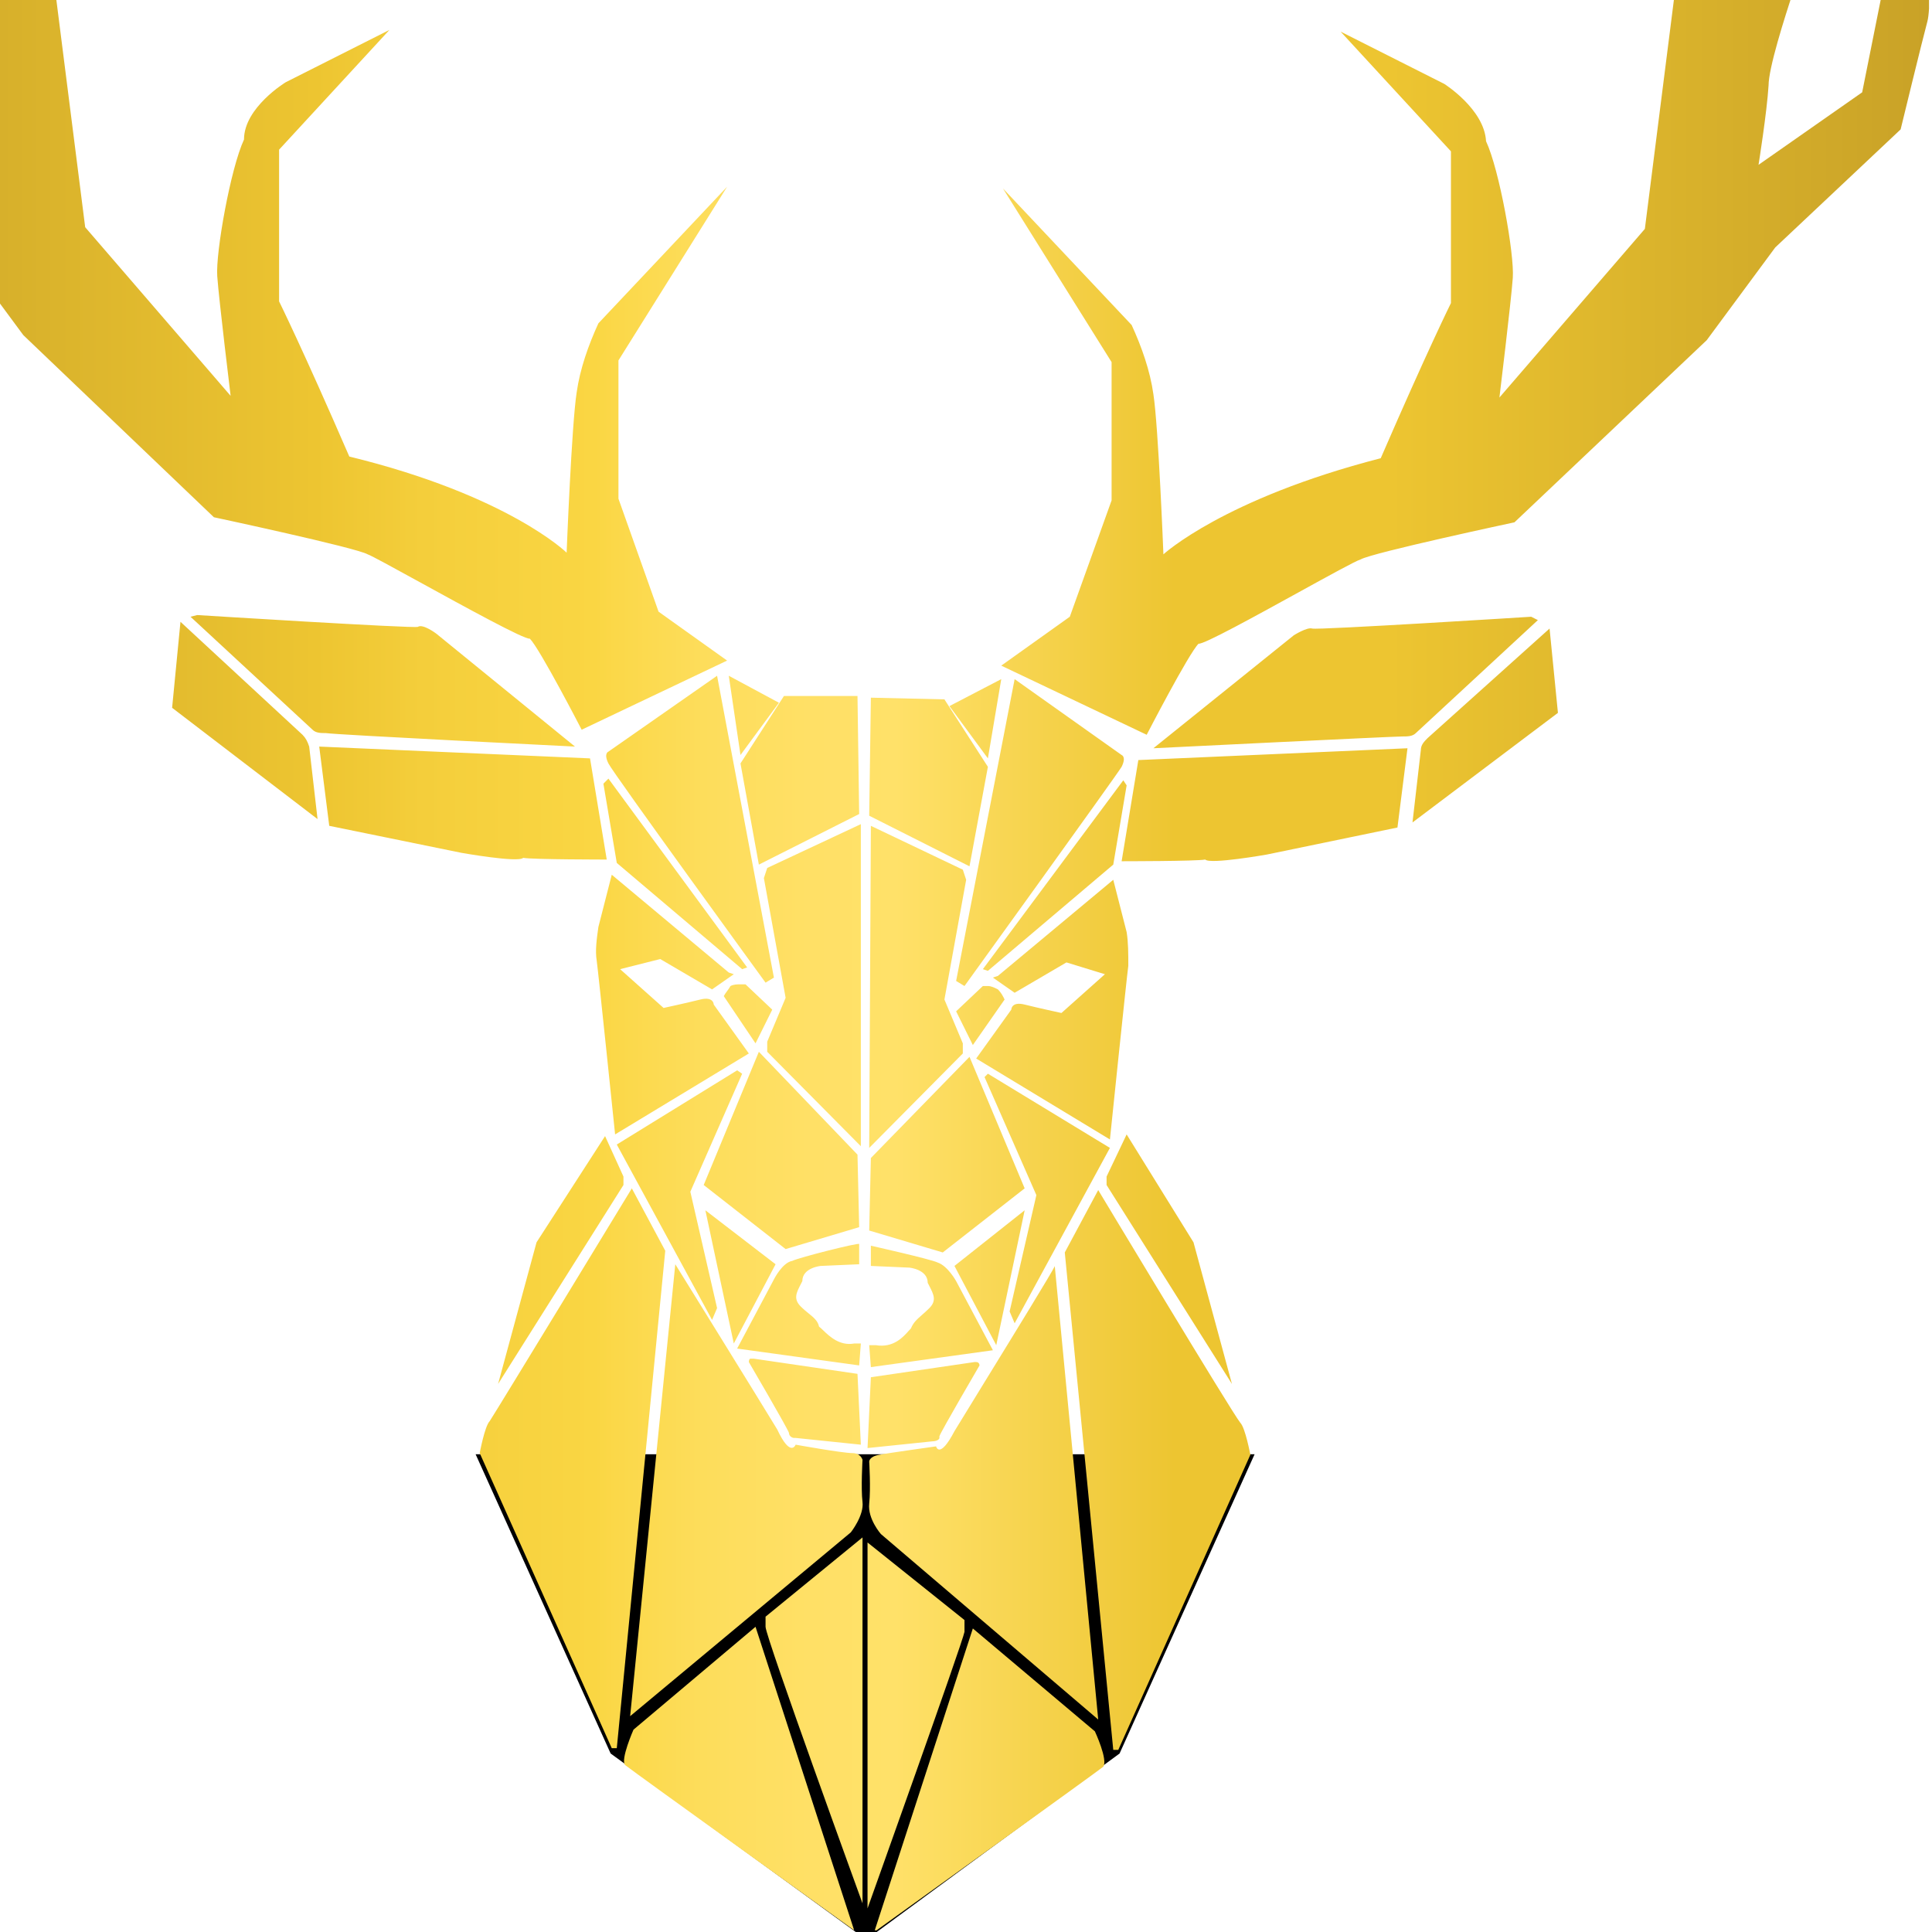 <svg width="184" height="184" viewBox="0 0 184 184" fill="none" xmlns="http://www.w3.org/2000/svg">
<g clip-path="url(#clip0_93_450)">
<path d="M58.156 167L45.297 138.5H119.485L106.626 167L83.5 184H81.5L58.156 167Z" fill="black"/>
<path fill-rule="evenodd" clip-rule="evenodd" d="M83.311 183.839H83.482C85.738 182.219 104.322 168.865 105.07 168.262C105.548 167.619 104.274 164.889 104.274 164.889L92.652 155.093L83.311 183.839ZM-19 -1C-18.983 0.129 -18.924 1.082 -18.793 1.565C-18.316 3.332 -16.246 11.844 -16.246 11.844L-4.305 23.085L2.222 31.918L20.372 49.262C20.372 49.262 33.904 52.153 35.019 52.795C35.371 52.913 37.452 54.056 39.98 55.445C44.313 57.825 49.959 60.926 50.462 60.825C51.417 61.788 55.397 69.497 55.397 69.497L69.248 62.912L62.721 58.255L58.9 47.495V34.327L69.248 17.785L56.989 30.794C56.034 32.881 55.238 35.13 54.92 37.378C54.442 40.429 53.965 52.634 53.965 52.634C53.965 52.634 48.392 47.174 33.268 43.48C28.81 33.202 26.581 28.706 26.581 28.706V14.252L37.089 2.85L27.218 7.829C27.218 7.829 23.238 10.238 23.238 13.289C21.964 16.019 20.531 24.049 20.69 26.297C20.849 28.545 21.964 37.699 21.964 37.699L8.113 21.64L5.242 -1H-5.989C-5.046 1.884 -3.668 6.35 -3.668 7.829C-3.509 10.398 -2.713 15.377 -2.713 15.377L-12.584 8.471L-14.481 -1H-19ZM179.311 -1H183.718V0.815C183.685 1.342 183.634 1.771 183.559 2.047C183.081 3.814 181.012 12.325 181.012 12.325L169.071 23.567L162.544 32.4L144.235 49.744C144.235 49.744 130.702 52.634 129.588 53.277C129.129 53.409 126.57 54.818 123.66 56.42C119.496 58.713 114.613 61.401 114.145 61.306C113.19 62.27 109.209 69.978 109.209 69.978L95.358 63.394L101.886 58.737L105.866 47.656V34.487L95.518 17.946L107.776 30.954C108.732 33.042 109.528 35.29 109.846 37.538C110.324 40.59 110.801 52.795 110.801 52.795C110.801 52.795 116.533 47.495 131.498 43.641C135.956 33.363 138.185 28.866 138.185 28.866V14.413L127.677 3.011L137.548 7.989C137.548 7.989 141.369 10.398 141.528 13.449C142.802 16.18 144.235 24.209 144.076 26.457C143.917 28.706 142.802 37.86 142.802 37.86L156.653 21.8L159.544 -1H170.849C169.907 1.829 168.434 6.512 168.434 8.15C168.275 10.719 167.479 15.698 167.479 15.698L177.35 8.792L179.311 -1ZM59.537 168.101C59.059 167.619 60.333 164.729 60.333 164.729L71.955 154.933L81.348 183.839C81.348 183.839 60.333 168.744 59.537 168.101ZM91.856 155.414C91.697 156.378 82.622 181.752 82.622 181.752V146.903L91.856 154.29V155.414ZM72.91 154.933V153.969L82.144 146.421V181.27C82.144 181.27 72.91 155.896 72.91 154.933ZM82.94 131.165L92.811 129.719H92.97C93.289 129.719 93.289 130.04 93.289 130.04C93.289 130.04 89.627 136.304 89.468 136.785V136.946C89.468 137.107 89.149 137.267 88.831 137.267L82.622 137.91L82.94 131.165ZM75.139 136.464C74.98 135.982 71.318 129.719 71.318 129.719C71.318 129.719 71.318 129.398 71.477 129.398H71.796L81.666 130.843L81.985 137.588L75.776 136.946H75.617C75.457 136.946 75.139 136.785 75.139 136.464ZM89.149 137.749C89.149 137.749 89.468 139.034 90.901 136.304C91.401 135.478 92.408 133.839 93.588 131.92C96.466 127.236 100.373 120.88 100.454 120.577L104.592 163.765L83.895 146.1C83.895 146.1 82.622 144.655 82.781 143.209C82.94 141.764 82.781 139.194 82.781 139.194C82.781 139.194 82.781 138.713 83.736 138.552C84.532 138.391 89.149 137.749 89.149 137.749ZM100.453 120.565C100.456 120.565 100.456 120.569 100.454 120.577L100.453 120.565ZM81.03 145.939L60.014 163.444L64.313 120.405C64.313 120.405 72.273 133.252 74.025 136.143C75.298 138.873 75.776 137.588 75.776 137.588C75.776 137.588 80.234 138.391 81.189 138.391C81.985 138.391 82.144 139.034 82.144 139.034C82.144 139.034 81.985 141.764 82.144 143.049C82.303 144.333 81.03 145.939 81.03 145.939ZM86.602 120.726L82.94 120.565V118.638C82.94 118.638 88.672 119.923 89.308 120.244C90.264 120.565 91.06 122.011 91.06 122.011L94.562 128.595L82.94 130.201L82.781 128.113H83.418C85.079 128.393 86.018 127.336 86.549 126.739C86.628 126.65 86.699 126.57 86.761 126.507C86.981 125.954 87.352 125.629 87.822 125.218C88.034 125.032 88.265 124.83 88.512 124.58C89.222 123.865 88.92 123.276 88.507 122.474C88.457 122.377 88.405 122.276 88.353 122.171C88.353 120.887 86.602 120.726 86.602 120.726ZM73.706 121.85C73.706 121.85 74.502 120.244 75.457 120.084C76.094 119.762 81.826 118.317 81.826 118.478V120.405L78.164 120.565C78.164 120.565 76.413 120.726 76.413 122.011C76.361 122.115 76.309 122.216 76.259 122.314C75.846 123.116 75.544 123.704 76.254 124.42C76.513 124.681 76.772 124.891 77.009 125.084C77.5 125.483 77.897 125.805 78.005 126.347C78.104 126.414 78.232 126.537 78.387 126.686C78.975 127.254 79.962 128.207 81.348 127.953H81.985L81.826 130.04L70.204 128.435L73.706 121.85ZM94.881 128.113L90.901 120.565L97.587 115.266L94.881 128.113ZM73.865 120.405L69.885 127.953L67.179 115.266L73.865 120.405ZM106.025 166.656L101.408 119.281L104.592 113.339C104.592 113.339 117.329 134.537 118.125 135.501C118.603 135.982 119.08 138.552 119.08 138.552L106.503 166.656H106.025ZM45.686 138.391C45.686 138.391 46.163 135.822 46.641 135.34C47.278 134.377 60.174 113.178 60.174 113.178L63.358 119.12L58.741 166.495H58.263L45.686 138.391ZM105.388 112.857V112.054L107.299 108.039L113.667 118.317L117.329 131.807L105.388 112.857ZM47.437 131.807L51.099 118.317L57.626 108.2L59.377 112.054V112.857L47.437 131.807ZM98.702 113.821L93.766 102.579L94.085 102.258L105.707 109.324L96.632 126.026L96.154 124.901L98.702 113.821ZM67.816 125.704L58.741 109.003L70.204 101.937L70.681 102.258L65.746 113.499L68.293 124.58L67.816 125.704ZM82.781 117.193L82.94 110.287L92.333 100.652L97.587 113.178L89.786 119.281L82.781 117.193ZM74.821 118.96L67.019 112.857L72.273 100.17L81.666 109.966L81.826 116.872L74.821 118.96ZM92.652 99.528L91.06 96.316L93.607 93.907H94.085C94.403 93.907 94.722 94.067 95.04 94.228C95.358 94.549 95.518 94.87 95.677 95.192L92.652 99.528ZM69.248 94.389C69.368 94.228 69.487 94.067 69.567 93.907C69.885 93.746 70.204 93.746 70.522 93.746H71L73.547 96.155L71.955 99.367L68.93 94.87C69.01 94.71 69.129 94.549 69.248 94.389ZM94.562 93.104L95.04 92.943L106.025 83.79L107.299 88.768C107.458 89.731 107.458 90.856 107.458 91.98V91.98C107.299 93.104 105.707 108.521 105.707 108.521L92.97 100.812L96.314 96.155C96.314 96.155 96.314 95.352 97.587 95.673C98.861 95.995 101.09 96.476 101.09 96.476L105.229 92.783L101.567 91.659L96.632 94.549L94.562 93.104ZM56.989 88.286L56.989 88.286L58.263 83.308L69.408 92.622L69.885 92.783L67.816 94.228L62.88 91.337L59.059 92.301L63.199 95.995C63.199 95.995 65.427 95.513 66.701 95.192C67.975 94.87 67.975 95.673 67.975 95.673L71.318 100.331L58.581 108.039C58.581 108.039 56.989 92.622 56.83 91.498C56.671 90.534 56.83 89.41 56.989 88.286ZM91.697 100.331L82.781 109.324L82.94 78.65L91.697 82.826L92.015 83.79L89.945 95.192L91.697 99.367V100.331ZM72.751 83.629L73.069 82.665L81.985 78.49V109.163L73.069 100.17V99.207L74.821 95.031L72.751 83.629ZM94.085 92.462L93.607 92.301L106.98 74.314L107.299 74.796L106.025 82.344L94.085 92.462ZM58.741 82.183L57.467 74.636L57.945 74.154L71.159 92.14L70.681 92.301L58.741 82.183ZM106.821 82.023L108.413 72.387L134.046 71.263L133.09 78.811L120.672 81.381C120.672 81.381 115.259 82.344 114.782 81.862C113.986 82.023 106.821 82.023 106.821 82.023ZM43.934 81.22L31.357 78.65L30.402 71.103L56.193 72.227L57.785 81.862C57.785 81.862 50.78 81.862 49.825 81.702C49.347 82.183 43.934 81.22 43.934 81.22ZM82.781 77.687L82.94 66.445L89.945 66.606L94.085 73.03L92.333 82.505L82.781 77.687ZM70.522 72.709L74.661 66.285H81.666L81.826 77.526L72.273 82.344L70.522 72.709ZM94.085 72.227L90.423 67.248L95.358 64.679L94.085 72.227ZM91.856 93.907L91.06 93.425L96.632 64.679L106.821 71.906C106.821 71.906 107.299 72.066 106.821 73.03C106.344 73.833 91.856 93.907 91.856 93.907ZM57.945 72.709C57.467 71.745 57.945 71.584 57.945 71.584L68.293 64.358L73.706 93.104L72.91 93.586C72.91 93.586 58.422 73.672 57.945 72.709ZM74.184 66.927L70.522 71.906L69.408 64.358L74.184 66.927ZM135.319 71.424C135.319 70.942 135.638 70.621 135.956 70.3L147.578 59.861L148.374 67.891L134.523 78.329L135.319 71.424ZM30.243 78.008L16.392 67.409L17.188 59.219L28.81 69.978C29.128 70.3 29.287 70.621 29.447 71.103L30.243 78.008ZM123.22 60.503C123.22 60.503 124.493 59.7 124.971 59.861C125.448 60.022 145.827 58.737 145.827 58.737L146.464 59.058L134.842 69.818C134.523 70.139 134.046 70.139 133.568 70.139C132.613 70.139 109.846 71.263 109.846 71.263L123.22 60.503ZM29.765 69.497L18.143 58.737L18.78 58.576C18.78 58.576 39.318 59.861 39.795 59.7C40.273 59.379 41.546 60.343 41.546 60.343L54.761 71.103C54.761 71.103 31.994 69.978 31.039 69.818C30.561 69.818 30.084 69.818 29.765 69.497Z" fill="url(#paint0_linear_93_450)"/>
</g>
<defs>
<linearGradient id="paint0_linear_93_450" x1="-19.046" y1="90.062" x2="185.543" y2="90.062" gradientUnits="userSpaceOnUse">
<stop stop-color="#C9A227"/>
<stop offset="0.12" stop-color="#DBB42C"/>
<stop offset="0.24" stop-color="#EDC531"/>
<stop offset="0.29" stop-color="#F4CE3B"/>
<stop offset="0.37" stop-color="#FAD643"/>
<stop offset="0.38" stop-color="#FBD849"/>
<stop offset="0.42" stop-color="#FDDD5B"/>
<stop offset="0.47" stop-color="#FFE066"/>
<stop offset="0.51" stop-color="#FFE169"/>
<stop offset="0.64" stop-color="#EDC531"/>
<stop offset="0.74" stop-color="#EDC531"/>
<stop offset="0.86" stop-color="#DBB42C"/>
<stop offset="0.99" stop-color="#C9A227"/>
<stop offset="1" stop-color="#C9A227"/>
</linearGradient>
<clipPath id="clip0_93_450">
<rect width="202.782" height="238" fill="white" transform="translate(-19 -54)"/>
</clipPath>
</defs>
</svg>
